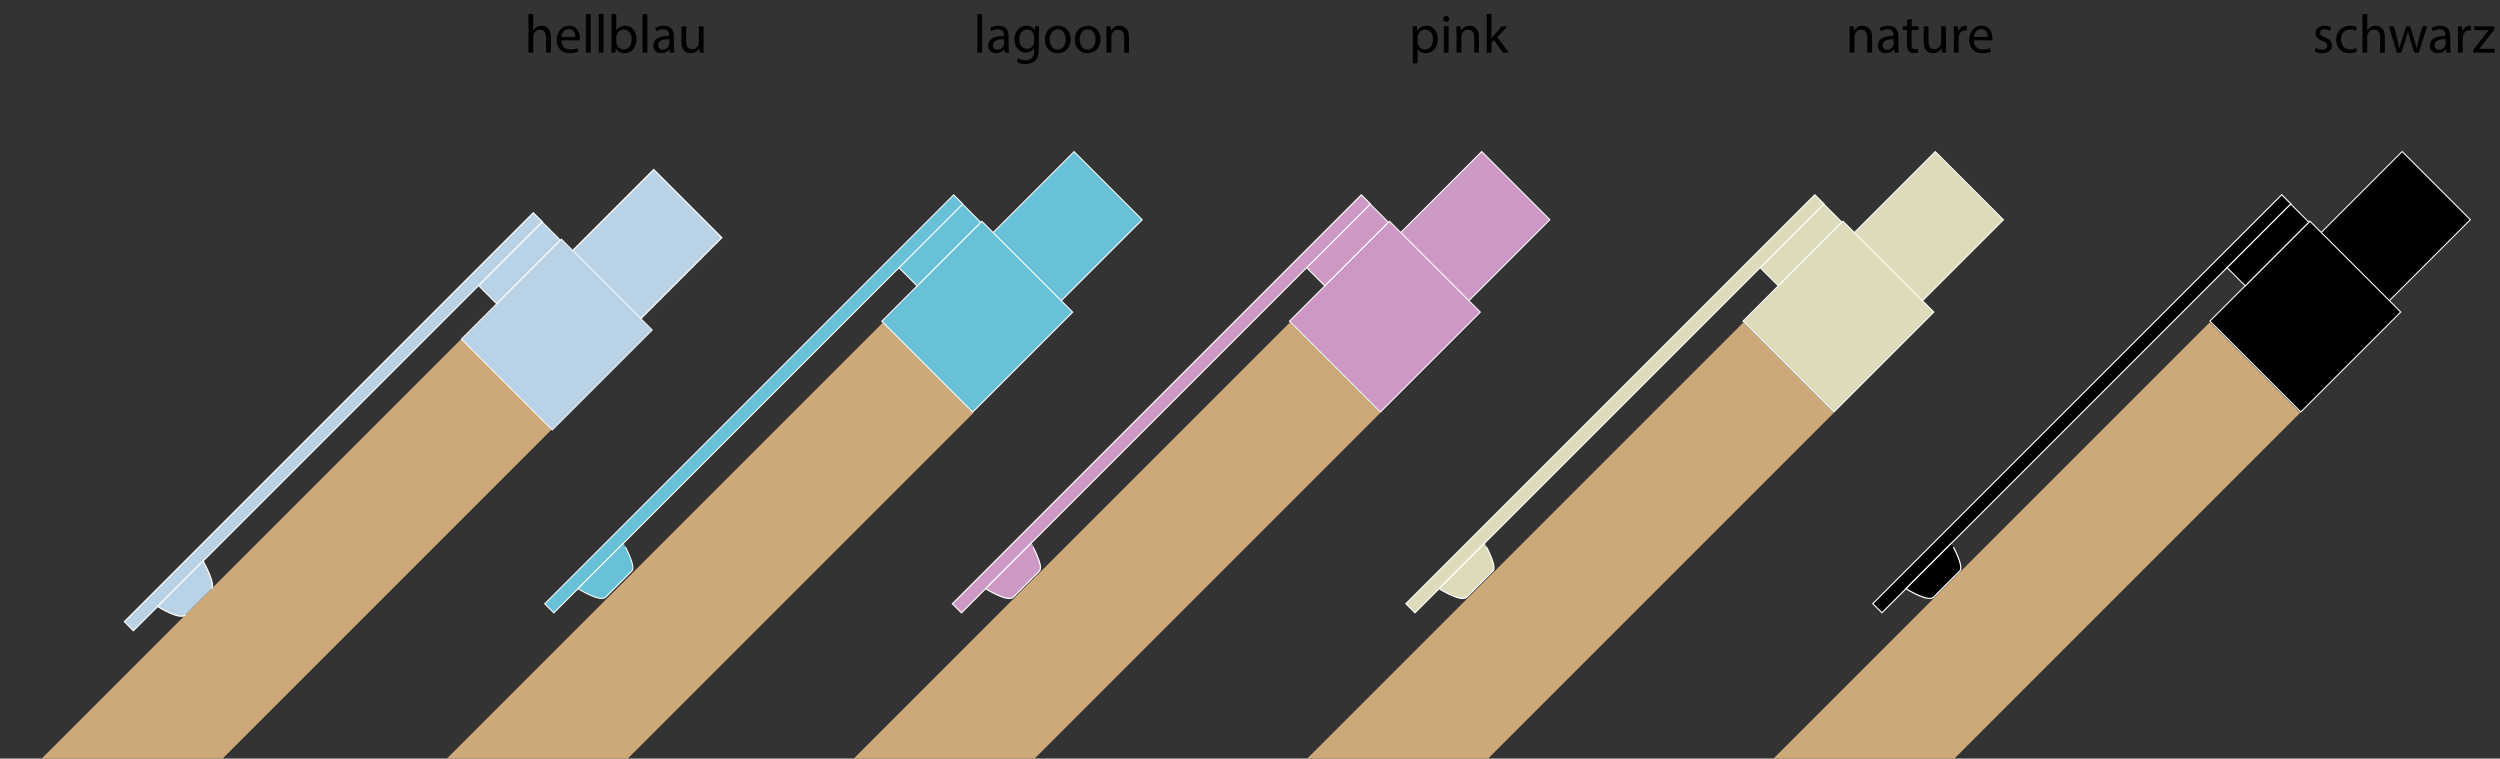 <?xml version="1.0" encoding="utf-8"?>
<!-- Generator: Adobe Illustrator 16.0.0, SVG Export Plug-In . SVG Version: 6.00 Build 0)  -->
<!DOCTYPE svg PUBLIC "-//W3C//DTD SVG 1.1//EN" "http://www.w3.org/Graphics/SVG/1.1/DTD/svg11.dtd">
<svg version="1.1" id="Ebene_1" xmlns="http://www.w3.org/2000/svg" xmlns:xlink="http://www.w3.org/1999/xlink" x="0px" y="0px"
	 width="551.318px" height="167.297px" viewBox="0 0 551.318 167.297" enable-background="new 0 0 551.318 167.297"
	 xml:space="preserve">
<rect x="0" y="0" width="551.318" height="167.297" fill="#333333" stroke="none"/>
<rect x="-11.105" y="121.429" transform="matrix(-0.707 0.707 -0.707 -0.707 199.735 188.336)" fill="#CDA97A" width="143.934" height="28.21"/>
<rect x="81.817" y="117.866" transform="matrix(-0.707 0.707 -0.707 -0.707 355.844 116.545)" fill="#CDA97A" width="143.934" height="28.21"/>
<rect x="271.535" y="117.867" transform="matrix(-0.707 0.707 -0.707 -0.707 679.713 -17.602)" fill="#CDA97A" width="143.934" height="28.21"/>
<rect x="374.369" y="117.868" transform="matrix(-0.707 0.707 -0.707 -0.707 855.261 -90.314)" fill="#CDA97A" width="143.933" height="28.21"/>
<rect x="171.536" y="117.867" transform="matrix(-0.707 0.707 -0.707 -0.707 509.004 53.107)" fill="#CDA97A" width="143.934" height="28.21"/>
<path fill="#A2765B" d="M113.002,86.686"/>
<path fill="#A2765B" d="M114.275,86.956"/>
<path fill="#7B563F" d="M117.234,90.666"/>
<path fill="#91674E" d="M114.275,86.956"/>
<path fill="#91674E" d="M117.234,90.666"/>
<path fill="#91674E" d="M113.002,86.686"/>
<path fill="#91674E" d="M37.275,139.465"/>
<path fill="#91674E" d="M51.514,126.634"/>
<path fill="#A2765B" d="M53.796,123.636"/>
<path fill="#A2765B" d="M51.514,126.634"/>
<path fill="#B08264" d="M52.105,126.089"/>
<rect x="129.876" y="43.295" transform="matrix(-0.707 0.707 -0.707 -0.707 281.617 -8.801)" fill="#BAD2E6" stroke="#FFFFFF" stroke-width="0.265" stroke-miterlimit="10" width="25.511" height="21.259"/>
<rect x="107.185" y="59.608" transform="matrix(-0.707 0.707 -0.707 -0.707 261.764 39.138)" fill="#BAD2E6" stroke="#FFFFFF" stroke-width="0.204" stroke-miterlimit="10" width="31.182" height="28.348"/>
<g>
	
		<rect x="104.608" y="55.14" transform="matrix(-0.707 0.707 -0.707 -0.707 236.506 17.984)" fill="#BAD2E6" stroke="#FFFFFF" stroke-width="0.234" stroke-miterlimit="10" width="19.842" height="5.668"/>
	
		<rect x="9.712" y="91.583" transform="matrix(-0.707 0.707 -0.707 -0.707 191.218 106.795)" fill="#BAD2E6" stroke="#FFFFFF" stroke-width="0.25" stroke-miterlimit="10" width="127.558" height="2.834"/>
	<path fill="#BAD2E6" stroke="#FFFFFF" stroke-width="0.27" stroke-miterlimit="10" d="M40.872,135.61
		c-1.236,1.236-6.114-1.873-6.114-1.873l10.022-10.021c0,0,2.878,5.107,1.871,6.113"/>
</g>
<rect x="222.577" y="39.366" transform="matrix(-0.707 0.707 -0.707 -0.707 437.085 -81.063)" fill="#68C1D6" stroke="#FFFFFF" stroke-width="0.234" stroke-miterlimit="10" width="25.51" height="21.259"/>
<rect x="199.887" y="55.678" transform="matrix(-0.707 0.707 -0.707 -0.707 417.238 -33.121)" fill="#68C1D6" stroke="#FFFFFF" stroke-width="0.234" stroke-miterlimit="10" width="31.182" height="28.348"/>
<g>
	<g>
		<g>
			
				<rect x="197.309" y="51.212" transform="matrix(-0.707 0.707 -0.707 -0.707 391.981 -54.27)" fill="#68C1D6" width="19.842" height="5.669"/>
			
				<rect x="197.309" y="51.212" transform="matrix(-0.707 0.707 -0.707 -0.707 391.981 -54.27)" fill="none" stroke="#FFFFFF" stroke-width="0.234" stroke-miterlimit="10" width="19.842" height="5.669"/>
		</g>
		<g>
			
				<rect x="102.414" y="87.654" transform="matrix(-0.707 0.707 -0.707 -0.707 346.693 34.539)" fill="#68C1D6" width="127.559" height="2.837"/>
			
				<rect x="102.414" y="87.654" transform="matrix(-0.707 0.707 -0.707 -0.707 346.693 34.539)" fill="none" stroke="#FFFFFF" stroke-width="0.234" stroke-miterlimit="10" width="127.559" height="2.837"/>
		</g>
		<g>
			<path fill="#68C1D6" d="M139.354,125.901c-1.007,1.006-4.542,4.541-5.78,5.779c-1.237,1.238-6.113-1.871-6.113-1.871
				l10.021-10.023C137.482,119.786,140.36,124.894,139.354,125.901z"/>
			<path fill="none" stroke="#FFFFFF" stroke-width="0.234" stroke-miterlimit="10" d="M139.354,125.901
				c-1.007,1.006-4.542,4.541-5.78,5.779c-1.237,1.238-6.113-1.871-6.113-1.871l10.021-10.023
				C137.482,119.786,140.36,124.894,139.354,125.901z"/>
		</g>
	</g>
</g>
<rect x="312.462" y="39.362" transform="matrix(-0.707 0.707 -0.707 -0.707 590.526 -144.631)" fill="#CD98C4" stroke="#FFFFFF" stroke-width="0.234" stroke-miterlimit="10" width="25.512" height="21.259"/>
<rect x="289.777" y="55.679" transform="matrix(-0.707 0.707 -0.707 -0.707 570.689 -96.681)" fill="#CD98C4" stroke="#FFFFFF" stroke-width="0.234" stroke-miterlimit="10" width="31.182" height="28.348"/>
<g>
	
		<rect x="287.193" y="51.204" transform="matrix(-0.707 0.707 -0.707 -0.707 545.417 -117.841)" fill="#CD98C4" stroke="#FFFFFF" stroke-width="0.234" stroke-miterlimit="10" width="19.842" height="5.669"/>
	
		<rect x="192.303" y="87.655" transform="matrix(-0.707 0.707 -0.707 -0.707 500.145 -29.02)" fill="#CD98C4" stroke="#FFFFFF" stroke-width="0.25" stroke-miterlimit="10" width="127.56" height="2.836"/>
	<path fill="#CD98C4" stroke="#FFFFFF" stroke-width="0.27" stroke-miterlimit="10" d="M229.244,125.901
		c-1.007,1.006-4.542,4.541-5.779,5.779c-1.238,1.238-6.114-1.871-6.114-1.871l10.021-10.023
		C227.373,119.786,230.25,124.894,229.244,125.901z"/>
</g>
<rect x="412.467" y="39.369" transform="matrix(-0.707 0.707 -0.707 -0.707 761.261 -215.315)" fill="#DDDBBA" stroke="#FFFFFF" stroke-width="0.234" stroke-miterlimit="10" width="25.51" height="21.259"/>
<rect x="389.775" y="55.68" transform="matrix(-0.707 0.707 -0.707 -0.707 741.397 -167.388)" fill="#DDDBBA" stroke="#FFFFFF" stroke-width="0.234" stroke-miterlimit="10" width="31.182" height="28.348"/>
<g>
	
		<rect x="387.198" y="51.213" transform="matrix(-0.707 0.707 -0.707 -0.707 716.142 -188.54)" fill="#DDDBBA" stroke="#FFFFFF" stroke-width="0.234" stroke-miterlimit="10" width="19.842" height="5.669"/>
	
		<rect x="292.302" y="87.655" transform="matrix(-0.707 0.707 -0.707 -0.707 670.854 -99.73)" fill="#DDDBBA" stroke="#FFFFFF" stroke-width="0.25" stroke-miterlimit="10" width="127.56" height="2.836"/>
	<path fill="#DDDBBA" stroke="#FFFFFF" stroke-width="0.27" stroke-miterlimit="10" d="M329.244,125.901
		c-1.008,1.006-4.543,4.541-5.779,5.779c-1.237,1.238-6.114-1.871-6.114-1.871l10.022-10.023
		C327.373,119.786,330.25,124.894,329.244,125.901z"/>
</g>
<g>
	<path d="M116.532,3.092h1.057v3.622h0.023c0.168-0.3,0.433-0.563,0.755-0.742c0.313-0.181,0.685-0.301,1.08-0.301
		c0.779,0,2.027,0.479,2.027,2.482v3.454h-1.056V8.274c0-0.937-0.349-1.729-1.344-1.729c-0.684,0-1.223,0.48-1.415,1.057
		c-0.06,0.144-0.071,0.3-0.071,0.504v3.502h-1.057V3.092z"/>
	<path d="M123.78,8.897c0.024,1.428,0.936,2.016,1.991,2.016c0.755,0,1.211-0.132,1.607-0.3l0.18,0.755
		c-0.372,0.168-1.007,0.36-1.931,0.36c-1.787,0-2.854-1.176-2.854-2.927c0-1.752,1.032-3.131,2.723-3.131
		c1.896,0,2.399,1.667,2.399,2.734c0,0.216-0.024,0.384-0.036,0.491L123.78,8.897L123.78,8.897z M126.875,8.142
		c0.013-0.672-0.275-1.716-1.463-1.716c-1.066,0-1.534,0.983-1.618,1.716H126.875z"/>
	<path d="M129.204,3.092h1.057v8.517h-1.057V3.092z"/>
	<path d="M132.036,3.092h1.057v8.517h-1.057V3.092z"/>
	<path d="M134.82,11.608c0.024-0.396,0.048-0.983,0.048-1.499V3.092h1.043v3.646h0.024c0.372-0.647,1.043-1.067,1.979-1.067
		c1.439,0,2.458,1.199,2.447,2.962c0,2.075-1.308,3.106-2.603,3.106c-0.84,0-1.512-0.323-1.943-1.091h-0.036l-0.048,0.959
		L134.82,11.608L134.82,11.608z M135.911,9.281c0,0.133,0.024,0.265,0.048,0.384c0.204,0.732,0.816,1.235,1.584,1.235
		c1.103,0,1.763-0.899,1.763-2.23c0-1.163-0.601-2.158-1.728-2.158c-0.72,0-1.391,0.491-1.606,1.296
		c-0.024,0.12-0.061,0.264-0.061,0.432V9.281z"/>
	<path d="M141.696,3.092h1.057v8.517h-1.057V3.092z"/>
	<path d="M147.742,11.608l-0.084-0.731h-0.036c-0.323,0.456-0.946,0.863-1.774,0.863c-1.175,0-1.775-0.827-1.775-1.667
		c0-1.403,1.247-2.171,3.49-2.159v-0.12c0-0.479-0.132-1.344-1.319-1.344c-0.54,0-1.104,0.168-1.511,0.432l-0.24-0.694
		c0.48-0.313,1.176-0.517,1.907-0.517c1.775,0,2.207,1.211,2.207,2.374v2.171c0,0.505,0.024,0.996,0.096,1.393H147.742z
		 M147.586,8.646c-1.151-0.024-2.458,0.18-2.458,1.307c0,0.685,0.456,1.008,0.995,1.008c0.756,0,1.235-0.479,1.403-0.972
		c0.036-0.107,0.061-0.228,0.061-0.336L147.586,8.646L147.586,8.646z"/>
	<path d="M155.17,10.025c0,0.6,0.012,1.127,0.048,1.583h-0.937l-0.06-0.947h-0.024c-0.275,0.468-0.887,1.079-1.919,1.079
		c-0.911,0-2.003-0.504-2.003-2.543V5.803h1.056v3.214c0,1.104,0.337,1.848,1.296,1.848c0.707,0,1.198-0.492,1.391-0.96
		c0.06-0.156,0.096-0.348,0.096-0.54V5.803h1.057V10.025z"/>
</g>
<g>
	<path d="M215.524,3.092h1.056v8.517h-1.056V3.092z"/>
	<path d="M221.57,11.608l-0.084-0.731h-0.036c-0.323,0.456-0.946,0.863-1.774,0.863c-1.176,0-1.775-0.827-1.775-1.667
		c0-1.403,1.247-2.171,3.49-2.159v-0.12c0-0.479-0.132-1.344-1.319-1.344c-0.54,0-1.104,0.168-1.511,0.432l-0.24-0.694
		c0.48-0.313,1.175-0.517,1.907-0.517c1.775,0,2.207,1.211,2.207,2.374v2.171c0,0.505,0.024,0.996,0.096,1.393H221.57z
		 M221.414,8.646c-1.15-0.024-2.458,0.18-2.458,1.307c0,0.685,0.456,1.008,0.996,1.008c0.755,0,1.235-0.479,1.403-0.972
		c0.036-0.107,0.06-0.228,0.06-0.336L221.414,8.646L221.414,8.646z"/>
	<path d="M229.141,5.803c-0.024,0.42-0.048,0.888-0.048,1.595v3.37c0,1.332-0.265,2.146-0.827,2.649
		c-0.564,0.528-1.379,0.696-2.111,0.696c-0.696,0-1.463-0.168-1.931-0.479l0.264-0.805c0.384,0.239,0.983,0.455,1.703,0.455
		c1.08,0,1.871-0.563,1.871-2.025v-0.647h-0.024c-0.323,0.539-0.947,0.971-1.847,0.971c-1.438,0-2.471-1.223-2.471-2.83
		c0-1.967,1.284-3.082,2.615-3.082c1.007,0,1.559,0.527,1.811,1.008h0.024l0.048-0.875L229.141,5.803L229.141,5.803z M228.05,8.094
		c0-0.182-0.013-0.337-0.061-0.48c-0.191-0.611-0.708-1.115-1.476-1.115c-1.007,0-1.728,0.853-1.728,2.195
		c0,1.139,0.576,2.087,1.716,2.087c0.646,0,1.234-0.408,1.463-1.08c0.06-0.18,0.083-0.384,0.083-0.563V8.094H228.05z"/>
	<path d="M236.101,8.658c0,2.146-1.487,3.082-2.89,3.082c-1.571,0-2.783-1.151-2.783-2.986c0-1.941,1.271-3.082,2.878-3.082
		C234.974,5.671,236.101,6.882,236.101,8.658z M231.495,8.717c0,1.271,0.732,2.231,1.764,2.231c1.007,0,1.763-0.948,1.763-2.255
		c0-0.983-0.492-2.231-1.739-2.231S231.495,7.614,231.495,8.717z"/>
	<path d="M242.688,8.658c0,2.146-1.487,3.082-2.89,3.082c-1.571,0-2.783-1.151-2.783-2.986c0-1.941,1.271-3.082,2.878-3.082
		C241.562,5.671,242.688,6.882,242.688,8.658z M238.084,8.717c0,1.271,0.731,2.231,1.763,2.231c1.007,0,1.763-0.948,1.763-2.255
		c0-0.983-0.492-2.231-1.739-2.231S238.084,7.614,238.084,8.717z"/>
	<path d="M244.023,7.375c0-0.6-0.012-1.092-0.048-1.57h0.936l0.061,0.959h0.023c0.288-0.553,0.959-1.092,1.919-1.092
		c0.804,0,2.052,0.479,2.052,2.472v3.466h-1.057V8.262c0-0.937-0.348-1.717-1.343-1.717c-0.695,0-1.235,0.492-1.415,1.08
		c-0.048,0.132-0.072,0.313-0.072,0.491v3.49h-1.056V7.375z"/>
</g>
<g>
	<path d="M311.571,7.698c0-0.743-0.023-1.343-0.048-1.895h0.947l0.049,0.994h0.023c0.432-0.707,1.114-1.127,2.063-1.127
		c1.403,0,2.459,1.188,2.459,2.95c0,2.087-1.271,3.118-2.639,3.118c-0.769,0-1.439-0.336-1.787-0.911h-0.023v3.154h-1.044V7.698z
		 M312.615,9.246c0,0.155,0.023,0.3,0.047,0.433c0.192,0.73,0.828,1.234,1.584,1.234c1.115,0,1.764-0.912,1.764-2.243
		c0-1.163-0.612-2.158-1.729-2.158c-0.719,0-1.391,0.517-1.595,1.308c-0.036,0.132-0.071,0.288-0.071,0.432V9.246z"/>
	<path d="M319.574,4.172c0.013,0.359-0.252,0.647-0.672,0.647c-0.371,0-0.635-0.288-0.635-0.647c0-0.372,0.275-0.659,0.659-0.659
		C319.322,3.512,319.574,3.8,319.574,4.172z M318.398,11.608V5.803h1.057v5.805H318.398z"/>
	<path d="M321.207,7.375c0-0.6-0.012-1.092-0.048-1.57h0.937l0.06,0.959h0.024c0.288-0.553,0.96-1.092,1.919-1.092
		c0.803,0,2.051,0.479,2.051,2.472v3.466h-1.056V8.262c0-0.937-0.349-1.717-1.344-1.717c-0.694,0-1.235,0.492-1.416,1.08
		c-0.047,0.132-0.07,0.313-0.07,0.491v3.49h-1.057V7.375z"/>
	<path d="M328.91,8.465h0.024c0.144-0.202,0.348-0.454,0.516-0.658l1.703-2.003h1.271l-2.243,2.387l2.555,3.418h-1.283l-2.003-2.782
		l-0.54,0.601v2.183h-1.043V3.092h1.043V8.465L328.91,8.465z"/>
</g>
<g>
	<path d="M407.903,7.375c0-0.6-0.013-1.092-0.048-1.57h0.936l0.062,0.959h0.022c0.287-0.553,0.96-1.092,1.92-1.092
		c0.804,0,2.051,0.479,2.051,2.472v3.466h-1.057V8.262c0-0.937-0.348-1.717-1.344-1.717c-0.695,0-1.233,0.492-1.414,1.08
		c-0.049,0.132-0.071,0.313-0.071,0.491v3.49h-1.057V7.375L407.903,7.375z"/>
	<path d="M417.777,11.608l-0.084-0.731h-0.035c-0.324,0.456-0.946,0.863-1.774,0.863c-1.177,0-1.775-0.827-1.775-1.667
		c0-1.403,1.248-2.171,3.49-2.159v-0.12c0-0.479-0.132-1.344-1.318-1.344c-0.541,0-1.104,0.168-1.512,0.432l-0.24-0.694
		c0.48-0.313,1.176-0.517,1.907-0.517c1.773,0,2.206,1.211,2.206,2.374v2.171c0,0.505,0.024,0.996,0.097,1.393H417.777z
		 M417.621,8.646c-1.149-0.024-2.458,0.18-2.458,1.307c0,0.685,0.456,1.008,0.995,1.008c0.756,0,1.236-0.479,1.404-0.972
		c0.035-0.107,0.059-0.228,0.059-0.336V8.646z"/>
	<path d="M421.57,4.136v1.667h1.512v0.804h-1.512v3.13c0,0.72,0.204,1.128,0.792,1.128c0.276,0,0.479-0.036,0.612-0.072l0.047,0.791
		c-0.203,0.084-0.527,0.146-0.936,0.146c-0.491,0-0.888-0.156-1.14-0.444c-0.301-0.312-0.408-0.827-0.408-1.511V6.607h-0.898V5.803
		h0.898V4.412L421.57,4.136z"/>
	<path d="M429.129,10.025c0,0.6,0.012,1.127,0.047,1.583h-0.937l-0.06-0.947h-0.024c-0.274,0.468-0.887,1.079-1.918,1.079
		c-0.912,0-2.004-0.504-2.004-2.543V5.803h1.058v3.214c0,1.104,0.336,1.848,1.295,1.848c0.707,0,1.198-0.492,1.391-0.96
		c0.061-0.156,0.096-0.348,0.096-0.54V5.803h1.058L429.129,10.025L429.129,10.025z"/>
	<path d="M430.883,7.614c0-0.684-0.013-1.271-0.049-1.811h0.924l0.037,1.14h0.047c0.264-0.78,0.899-1.271,1.606-1.271
		c0.12,0,0.204,0.013,0.301,0.036v0.995c-0.108-0.023-0.217-0.036-0.359-0.036c-0.743,0-1.271,0.563-1.415,1.355
		c-0.024,0.144-0.049,0.312-0.049,0.491v3.095h-1.043V7.614z"/>
	<path d="M435.275,8.897c0.023,1.428,0.937,2.016,1.99,2.016c0.756,0,1.211-0.132,1.606-0.3l0.181,0.755
		c-0.372,0.168-1.008,0.36-1.933,0.36c-1.786,0-2.854-1.176-2.854-2.927c0-1.752,1.031-3.131,2.723-3.131
		c1.896,0,2.398,1.667,2.398,2.734c0,0.216-0.024,0.384-0.036,0.491L435.275,8.897L435.275,8.897z M438.369,8.142
		c0.013-0.672-0.274-1.716-1.463-1.716c-1.067,0-1.535,0.983-1.619,1.716H438.369z"/>
</g>
<rect x="515.424" y="39.37" transform="matrix(-0.707 0.707 -0.707 -0.707 937.014 -288.125)" stroke="#FFFFFF" stroke-width="0.234" stroke-miterlimit="10" width="25.511" height="21.259"/>
<rect x="492.733" y="55.681" transform="matrix(-0.707 0.707 -0.707 -0.707 917.158 -240.189)" stroke="#FFFFFF" stroke-width="0.234" stroke-miterlimit="10" width="31.182" height="28.348"/>
<g>
	
		<rect x="490.166" y="51.227" transform="matrix(-0.707 0.707 -0.707 -0.707 891.929 -261.325)" stroke="#FFFFFF" stroke-width="0.234" stroke-miterlimit="10" width="19.84" height="5.67"/>
	
		<rect x="395.261" y="87.656" transform="matrix(-0.707 0.707 -0.707 -0.707 846.615 -172.533)" stroke="#FFFFFF" stroke-width="0.25" stroke-miterlimit="10" width="127.559" height="2.837"/>
	<path stroke="#FFFFFF" stroke-width="0.27" stroke-miterlimit="10" d="M432.203,125.901c-1.008,1.006-4.543,4.541-5.779,5.779
		c-1.237,1.238-6.114-1.871-6.114-1.871l10.022-10.023C430.332,119.786,433.209,124.894,432.203,125.901z"/>
</g>
<g>
	<path d="M510.719,10.529c0.312,0.203,0.862,0.42,1.391,0.42c0.769,0,1.127-0.384,1.127-0.864c0-0.504-0.299-0.778-1.078-1.066
		c-1.044-0.371-1.535-0.947-1.535-1.644c0-0.936,0.756-1.703,2.002-1.703c0.589,0,1.104,0.168,1.429,0.359l-0.265,0.768
		c-0.229-0.144-0.647-0.336-1.188-0.336c-0.624,0-0.972,0.36-0.972,0.792c0,0.479,0.348,0.695,1.104,0.983
		c1.007,0.384,1.522,0.888,1.522,1.751c0,1.02-0.791,1.739-2.17,1.739c-0.637,0-1.225-0.156-1.632-0.396L510.719,10.529z"/>
	<path d="M519.752,11.392c-0.275,0.144-0.888,0.336-1.668,0.336c-1.75,0-2.891-1.188-2.891-2.963c0-1.787,1.225-3.082,3.118-3.082
		c0.624,0,1.176,0.155,1.463,0.3l-0.239,0.814c-0.252-0.144-0.646-0.274-1.224-0.274c-1.331,0-2.051,0.982-2.051,2.193
		c0,1.345,0.862,2.172,2.016,2.172c0.6,0,0.995-0.156,1.295-0.288L519.752,11.392z"/>
	<path d="M520.99,3.092h1.057v3.622h0.023c0.168-0.3,0.433-0.563,0.755-0.742c0.313-0.181,0.685-0.301,1.079-0.301
		c0.779,0,2.027,0.479,2.027,2.482v3.454h-1.057V8.274c0-0.937-0.348-1.729-1.343-1.729c-0.684,0-1.224,0.48-1.416,1.057
		c-0.06,0.144-0.071,0.3-0.071,0.504v3.502h-1.056L520.99,3.092L520.99,3.092z"/>
	<path d="M527.914,5.803l0.769,2.949C528.85,9.4,529.007,10,529.114,10.6h0.036c0.132-0.587,0.323-1.211,0.516-1.835l0.947-2.962
		h0.889l0.898,2.901c0.216,0.695,0.384,1.309,0.516,1.896h0.036c0.097-0.587,0.252-1.199,0.443-1.884l0.828-2.913h1.043
		l-1.871,5.805h-0.959l-0.888-2.771c-0.204-0.646-0.372-1.224-0.517-1.906h-0.023c-0.145,0.695-0.323,1.296-0.527,1.919
		l-0.936,2.759h-0.959l-1.752-5.805H527.914z"/>
	<path d="M539.492,11.608l-0.084-0.731h-0.035c-0.323,0.456-0.946,0.863-1.774,0.863c-1.176,0-1.775-0.827-1.775-1.667
		c0-1.403,1.248-2.171,3.49-2.159v-0.12c0-0.479-0.132-1.344-1.318-1.344c-0.541,0-1.104,0.168-1.512,0.432l-0.24-0.694
		c0.48-0.313,1.177-0.517,1.907-0.517c1.774,0,2.206,1.211,2.206,2.374v2.171c0,0.505,0.024,0.996,0.097,1.393H539.492z
		 M539.336,8.646c-1.15-0.024-2.458,0.18-2.458,1.307c0,0.685,0.456,1.008,0.994,1.008c0.757,0,1.236-0.479,1.404-0.972
		c0.035-0.107,0.06-0.228,0.06-0.336V8.646z"/>
	<path d="M542.062,7.614c0-0.684-0.012-1.271-0.049-1.811h0.924l0.036,1.14h0.048c0.264-0.78,0.899-1.271,1.607-1.271
		c0.118,0,0.202,0.013,0.299,0.036v0.995c-0.107-0.023-0.215-0.036-0.359-0.036c-0.743,0-1.271,0.563-1.415,1.355
		c-0.023,0.144-0.048,0.312-0.048,0.491v3.095h-1.043V7.614z"/>
	<path d="M545.433,10.997l2.627-3.418c0.252-0.313,0.492-0.588,0.756-0.899V6.655h-3.143V5.803h4.426l-0.012,0.658l-2.592,3.37
		c-0.238,0.324-0.479,0.612-0.742,0.912v0.023h3.394v0.84h-4.714V10.997z"/>
</g>
</svg>
